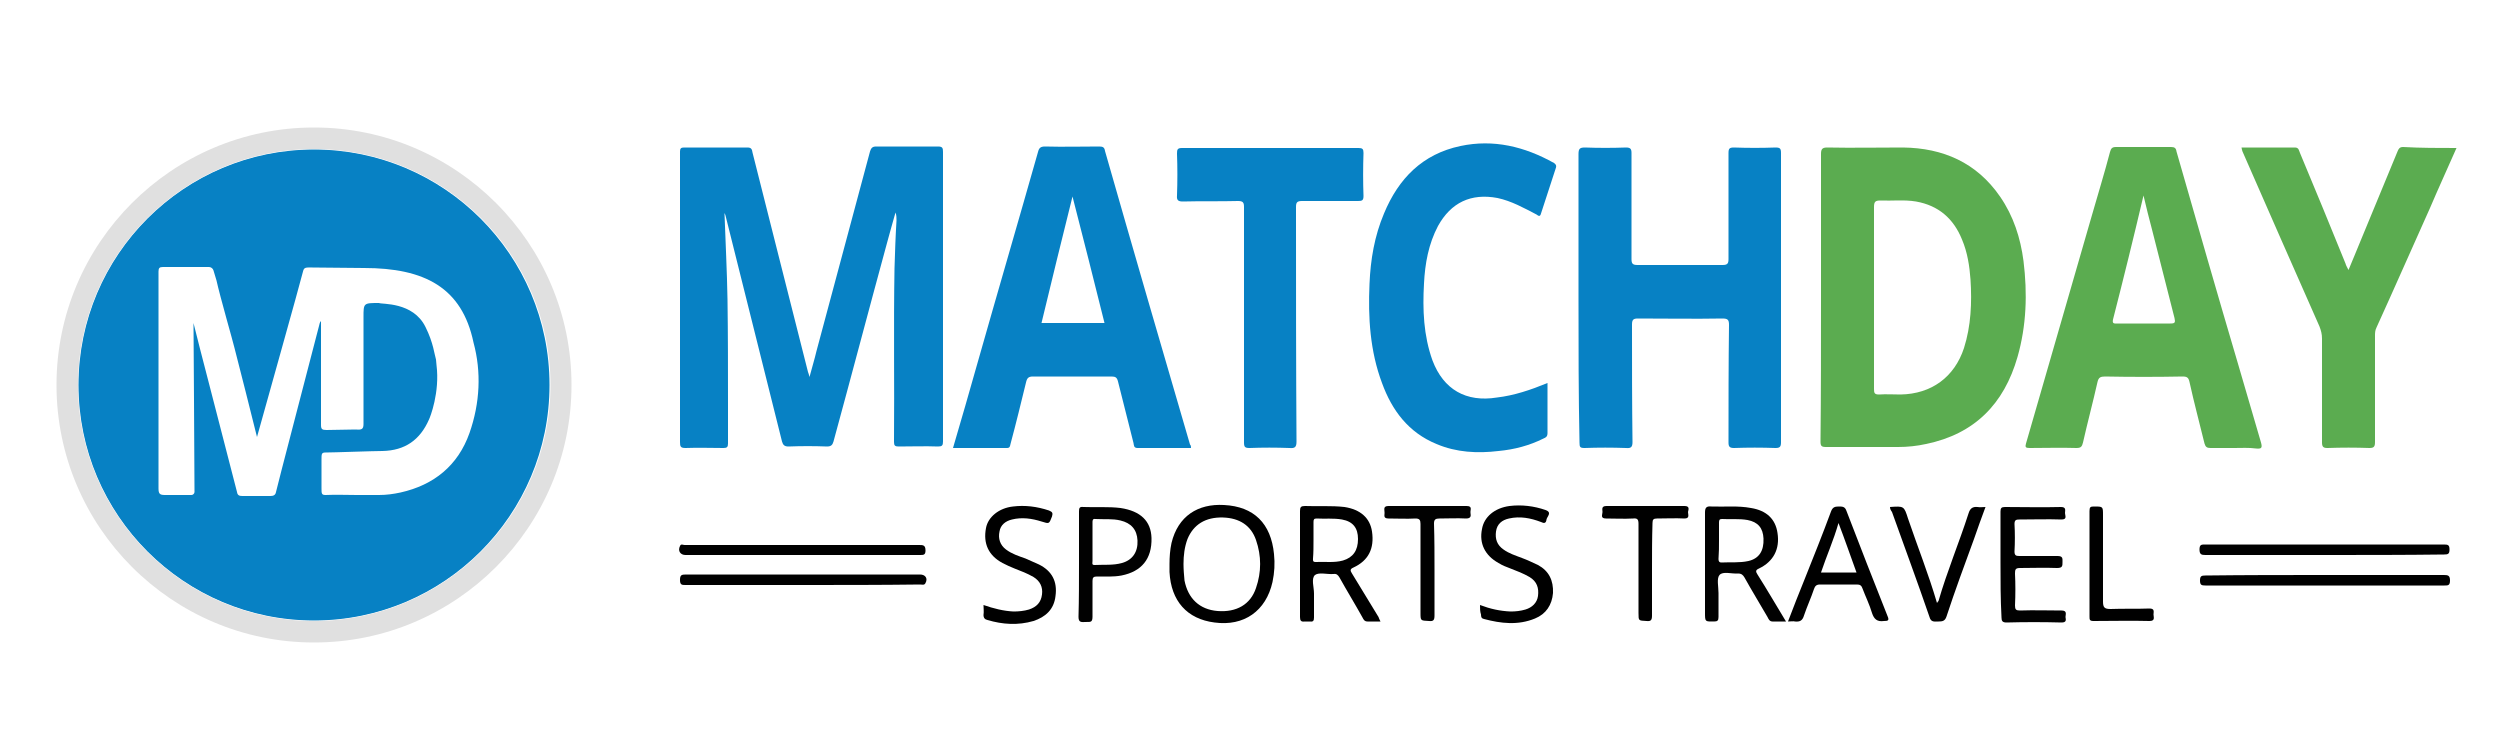 <?xml version="1.0" encoding="utf-8"?>
<!-- Generator: Adobe Illustrator 26.2.1, SVG Export Plug-In . SVG Version: 6.00 Build 0)  -->
<svg version="1.1" id="Layer_1" xmlns="http://www.w3.org/2000/svg" xmlns:xlink="http://www.w3.org/1999/xlink" x="0px" y="0px"
	 viewBox="0 0 500 150" style="enable-background:new 0 0 500 150;" xml:space="preserve">
<style type="text/css">
	.st0{fill:#0781C4;}
	.st1{fill:#5BAC50;}
	.st2{fill:#010101;}
	.st3{fill:#E0E0E0;}
</style>
<g>
	<path class="st0" d="M144.9,42.7c0.2,5.7,0.5,11.5,0.6,17.2c0.1,7.1,0.1,14.2,0.1,21.2c0,2.5,0,5,0,7.6c0,0.7-0.2,0.9-0.9,0.9
		c-2.5,0-5-0.1-7.6,0c-1,0-1.1-0.3-1.1-1.2c0-18.6,0-37.2,0-55.8c0-0.8,0-1.5,0-2.3c0-0.6,0.2-0.8,0.8-0.8c4.2,0,8.5,0,12.7,0
		c0.8,0,0.9,0.4,1,1c1.7,6.6,3.3,13.2,5,19.8c2,8,4.1,16.1,6.1,24.1c0.1,0.3,0.2,0.5,0.3,1c0.5-1.9,1-3.5,1.4-5.2
		c3.6-13.3,7.1-26.6,10.7-39.9c0.2-0.6,0.4-1,1.2-1c4.1,0,8.2,0,12.4,0c0.9,0,1,0.3,1,1.1c0,19.3,0,38.6,0,57.9c0,0.8-0.2,1-1,1
		c-2.6-0.1-5.3,0-7.9,0c-0.7,0-0.9-0.2-0.9-0.9c0.1-11.6-0.1-23.1,0.1-34.7c0.1-3.2,0.2-6.4,0.4-9.6c0-0.5,0-1.1-0.2-1.6
		c-0.6,2-1.1,4-1.7,6.1c-3.6,13.2-7.1,26.5-10.7,39.7c-0.2,0.7-0.5,1-1.3,1c-2.6-0.1-5.1-0.1-7.7,0c-0.8,0-1.1-0.3-1.3-1
		c-3.8-15.1-7.5-30.1-11.3-45.2c-0.1-0.3-0.2-0.5-0.2-0.8C145,42.7,145,42.7,144.9,42.7z"/>
	<path class="st0" d="M315.7,59.5c0-9.6,0-19.1,0-28.7c0-1.1,0.3-1.3,1.3-1.3c2.7,0.1,5.4,0.1,8.2,0c0.9,0,1.1,0.3,1.1,1.1
		c0,7.1,0,14.2,0,21.2c0,0.9,0.2,1.2,1.2,1.2c5.7,0,11.4,0,17,0c1,0,1.2-0.3,1.2-1.2c0-7.1,0-14.2,0-21.2c0-0.9,0.2-1.1,1.1-1.1
		c2.8,0.1,5.5,0.1,8.3,0c0.9,0,1.1,0.2,1.1,1.1c0,14.2,0,28.3,0,42.5c0,5.1,0,10.2,0,15.4c0,0.9-0.3,1.1-1.1,1.1
		c-2.8-0.1-5.5-0.1-8.3,0c-0.9,0-1.1-0.3-1.1-1.1c0-7.8,0-15.7,0.1-23.5c0-1-0.2-1.3-1.3-1.3c-5.6,0.1-11.3,0-16.9,0
		c-0.9,0-1.2,0.2-1.2,1.2c0,7.8,0,15.7,0.1,23.5c0,1-0.3,1.3-1.3,1.2c-2.8-0.1-5.5-0.1-8.3,0c-0.9,0-1-0.2-1-1.1
		C315.7,78.9,315.7,69.2,315.7,59.5z"/>
	<path class="st0" d="M309.5,76.6c0,3.4,0,6.7,0,10c0,0.7-0.3,0.9-0.8,1.1c-2.8,1.4-5.8,2.2-9,2.5c-4.2,0.5-8.4,0.3-12.4-1.4
		c-5.6-2.3-8.9-6.7-10.9-12.2c-2.4-6.4-2.8-13.1-2.5-19.8c0.2-4.9,1-9.6,2.9-14.1c2.9-7,7.7-11.9,15.3-13.5
		c6.6-1.4,12.8,0.1,18.7,3.4c0.4,0.3,0.5,0.5,0.4,0.9c-1,3.1-2,6.1-3,9.2c-0.2,0.8-0.6,0.4-0.9,0.2c-2.5-1.3-5-2.7-7.8-3.3
		c-5.3-1-9.3,0.9-11.9,5.6c-1.9,3.6-2.6,7.5-2.8,11.5c-0.3,5.2-0.1,10.4,1.7,15.4c2.2,5.8,6.7,8.4,12.9,7.4
		C302.8,79.1,306.1,78,309.5,76.6z"/>
	<path class="st1" d="M491.3,29.6c-1.8,4.1-3.6,8-5.3,12c-3.6,8-7.1,16-10.7,23.9c-0.3,0.6-0.3,1.1-0.3,1.7c0,7.1,0,14.2,0,21.2
		c0,0.9-0.2,1.2-1.1,1.2c-2.8-0.1-5.6-0.1-8.4,0c-0.8,0-1.1-0.2-1.1-1.1c0-6.9,0-13.8,0-20.8c0-0.9-0.2-1.6-0.5-2.4
		c-5.2-11.7-10.3-23.4-15.4-35c-0.1-0.2-0.1-0.4-0.2-0.8c3.6,0,7.2,0,10.7,0c0.8,0,0.8,0.7,1,1.1c3.1,7.4,6.1,14.7,9.1,22.1
		c0.1,0.4,0.3,0.7,0.6,1.3c0.9-2.1,1.6-3.9,2.4-5.8c2.5-6,4.9-11.9,7.4-17.9c0.2-0.5,0.4-0.9,1.1-0.9
		C484.2,29.6,487.7,29.6,491.3,29.6z"/>
	<path class="st0" d="M248.8,64.9c0-7.8,0-15.7,0-23.5c0-0.9-0.2-1.2-1.2-1.2c-3.7,0.1-7.4,0-11,0.1c-0.9,0-1.3-0.2-1.2-1.2
		c0.1-2.8,0.1-5.6,0-8.4c0-0.8,0.1-1.1,1-1.1c11.8,0,23.5,0,35.3,0c0.8,0,1,0.2,1,1c-0.1,2.9-0.1,5.8,0,8.6c0,0.9-0.3,1-1.1,1
		c-3.7,0-7.4,0-11.2,0c-1,0-1.2,0.3-1.2,1.2c0,15.6,0,31.3,0.1,46.9c0,1.1-0.3,1.4-1.4,1.3c-2.7-0.1-5.4-0.1-8,0
		c-0.9,0-1.1-0.2-1.1-1.1C248.8,80.6,248.8,72.8,248.8,64.9L248.8,64.9z"/>
	<path class="st2" d="M400.1,112.7c0-3.5,0-7,0-10.4c0-0.7,0.2-0.9,0.9-0.9c3.7,0,7.4,0.1,11.2,0c1.1,0,0.8,0.7,0.8,1.2
		s0.5,1.3-0.7,1.3c-2.8-0.1-5.6,0-8.4,0c-0.7,0-1,0.1-1,0.9c0.1,1.8,0.1,3.7,0,5.5c0,0.8,0.3,0.9,1,0.9c2.5,0,5,0,7.6,0
		c1.1,0,1,0.5,1,1.2c0,0.8,0,1.2-1.1,1.2c-2.5-0.1-5,0-7.4,0c-0.9,0-1,0.3-1,1.1c0.1,2.1,0.1,4.2,0,6.4c0,0.8,0.2,1,1,1
		c2.8-0.1,5.5,0,8.3,0c1.2,0,0.8,0.8,0.8,1.3c0.1,0.6,0.2,1.1-0.8,1.1c-3.7-0.1-7.4-0.1-11,0c-0.8,0-1-0.3-1-1
		C400.1,119.7,400.1,116.2,400.1,112.7z"/>
	<path d="M378,101.4c2.8-0.2,2.8-0.2,3.6,2.3c1.9,5.6,4.1,11.1,5.8,16.9c0.1-0.2,0.2-0.3,0.3-0.4c1.7-5.9,4.1-11.6,6-17.5
		c0.3-1,0.8-1.4,1.8-1.3c0.5,0.1,1,0,1.6,0c-0.8,2.2-1.6,4.3-2.3,6.4c-1.9,5.2-3.8,10.3-5.5,15.5c-0.3,0.9-0.8,1-1.6,1
		c-0.8,0-1.5,0.2-1.8-0.9c-2.4-7-5-14-7.5-21C378.1,102,378,101.7,378,101.4z"/>
	<path d="M296,121c2.1,0.8,4,1.2,6.1,1.3c1,0,2-0.1,3-0.4c1.3-0.4,2.3-1.3,2.5-2.7c0.2-1.6-0.2-2.9-1.7-3.8
		c-1.2-0.7-2.5-1.2-3.8-1.7c-0.8-0.3-1.6-0.6-2.4-1.1c-2.7-1.5-3.9-3.9-3.3-6.8c0.4-2.4,2.5-4.2,5.5-4.6c2.4-0.3,4.9,0,7.2,0.8
		c1.4,0.5,0.3,1.3,0.2,1.9c-0.1,0.8-0.5,0.8-1.1,0.5c-2.1-0.8-4.2-1.2-6.4-0.7c-1.4,0.3-2.4,1.1-2.6,2.6s0.2,2.7,1.5,3.6
		c1.1,0.8,2.4,1.2,3.7,1.7c1.1,0.4,2.1,0.9,3.2,1.4c2.2,1.2,3.1,3.1,3,5.6c-0.2,2.4-1.4,4.2-3.6,5.1c-3.4,1.4-6.8,1-10.2,0.1
		c-0.5-0.1-0.6-0.4-0.6-0.9C296,122.3,296,121.7,296,121z"/>
	<path d="M196.7,121c2,0.7,4,1.2,6,1.3c1,0,2.1-0.1,3.1-0.4c1.5-0.5,2.4-1.4,2.6-3c0.2-1.5-0.4-2.7-1.7-3.5
		c-1.2-0.7-2.5-1.2-3.8-1.7c-0.8-0.3-1.6-0.7-2.4-1.1c-2.8-1.5-3.9-3.9-3.3-7c0.4-2.2,2.6-4,5.4-4.3c2.4-0.3,4.8,0,7.2,0.8
		c0.7,0.3,0.8,0.5,0.6,1.2c-0.6,1.5-0.5,1.5-2.1,1c-1.9-0.6-3.9-0.9-5.9-0.4c-1.3,0.3-2.3,1.1-2.5,2.4c-0.3,1.4,0.1,2.7,1.3,3.6
		s2.5,1.3,3.9,1.8c0.9,0.4,1.8,0.8,2.7,1.2c2.6,1.3,3.7,3.4,3.3,6.3c-0.3,2.7-2,4.2-4.4,5c-3.1,0.9-6.2,0.7-9.2-0.2
		c-0.5-0.1-0.8-0.4-0.8-1C196.8,122.3,196.7,121.7,196.7,121z"/>
	<path class="st2" d="M286.9,114c0,3,0,6.1,0,9.1c0,0.9-0.2,1.2-1.1,1.1c-1.7-0.1-1.7,0-1.7-1.7c0-5.9,0-11.8,0-17.7
		c0-0.8-0.2-1.1-1-1.1c-1.8,0.1-3.6,0-5.4,0c-1.2,0-0.7-0.8-0.8-1.3c0-0.5-0.3-1.2,0.8-1.2c5.2,0,10.4,0,15.6,0
		c1.3,0,0.7,0.8,0.8,1.4c0.1,0.6,0.1,1.1-0.9,1.1c-1.8-0.1-3.5,0-5.3,0c-0.8,0-1.1,0.2-1.1,1C286.9,107.9,286.9,111,286.9,114z"/>
	<path d="M465.1,115c7.9,0,15.8,0,23.7,0c0.8,0,1.2,0.1,1.2,1.1s-0.4,1-1.1,1c-15.9,0-31.9,0-47.8,0c-0.8,0-1.1-0.1-1.1-1
		s0.3-1,1.1-1C449.1,115,457.1,115,465.1,115z"/>
	<path d="M464.8,111c-7.9,0-15.8,0-23.7,0c-0.8,0-1.2-0.1-1.2-1.1s0.4-1,1.1-1c15.9,0,31.9,0,47.8,0c0.8,0,1.1,0.1,1.1,1
		s-0.3,1-1.1,1C480.9,111,472.9,111,464.8,111z"/>
	<path d="M330.4,113.9c0,3.1,0,6.2,0,9.2c0,0.9-0.2,1.2-1.1,1.1c-1.6-0.1-1.6,0-1.6-1.6c0-5.9,0-11.9,0-17.8c0-0.9-0.2-1.2-1.1-1.1
		c-1.8,0.1-3.6,0-5.4,0c-1.2,0-0.7-0.8-0.7-1.3s-0.3-1.2,0.8-1.2c5.2,0,10.4,0,15.6,0c1.1,0,0.8,0.7,0.7,1.2c0,0.5,0.4,1.3-0.7,1.3
		c-1.8-0.1-3.7,0-5.5,0c-0.7,0-0.9,0.2-0.9,0.9C330.4,107.8,330.4,110.9,330.4,113.9z"/>
	<path d="M160.5,117c-7.8,0-15.6,0-23.4,0c-0.7,0-1.1,0-1.1-1s0.3-1.1,1.2-1.1c15.6,0,31.2,0,46.8,0c1.1,0,1.6,0.8,1.1,1.7
		c-0.2,0.5-0.7,0.3-1.1,0.3C176.1,117,168.3,117,160.5,117z"/>
	<path d="M160.5,111c-7.8,0-15.6,0-23.4,0c-1,0-1.6-0.8-1.1-1.8c0.2-0.5,0.6-0.2,0.9-0.2c3.2,0,6.3,0,9.5,0c12.5,0,24.9,0,37.4,0
		c0.8,0,1.3,0,1.3,1.1c0,0.9-0.4,0.9-1.1,0.9c-5.1,0-10.2,0-15.2,0C166,111,163.3,111,160.5,111z"/>
	<path d="M417.9,112.8c0-3.5,0-7,0-10.6c0-0.8,0.2-0.9,0.9-0.9c1.8,0,1.8,0,1.8,1.7c0,5.8,0,11.5,0,17.3c0,1.2,0.3,1.5,1.5,1.5
		c2.6-0.1,5.2,0,7.8-0.1c1.1,0,0.8,0.7,0.8,1.2s0.4,1.3-0.8,1.3c-3.7-0.1-7.4,0-11.2,0c-0.8,0-0.8-0.3-0.8-0.9
		C417.9,119.8,417.9,116.3,417.9,112.8z"/>
	<path class="st1" d="M404.7,52.2c-0.6-4.6-2-9-4.7-12.9c-4.7-6.8-11.4-9.7-19.4-9.8c-5,0-10.1,0.1-15.2,0c-1,0-1.2,0.4-1.2,1.3
		c0,9.6,0,19.1,0,28.7c0,9.7,0,19.4-0.1,28.8c0,0.9,0.2,1.1,1.1,1.1c4.8,0,9.6,0,14.4,0c1.9,0,3.8-0.2,5.6-0.6
		c9.7-2,15.6-8,18.3-17.4C405.3,65.1,405.5,58.7,404.7,52.2z M392.8,69.6c-1.9,5.8-6.5,9.2-12.7,9.3c-1.4,0-2.9-0.1-4.3,0
		c-0.9,0-1-0.3-1-1.1c0-6,0-12.1,0-18.2c0-6.1,0-12.1,0-18.2c0-1.1,0.3-1.3,1.3-1.3c2.3,0.1,4.7-0.2,7.1,0.2
		c4.5,0.8,7.5,3.4,9.2,7.6c1.1,2.6,1.5,5.3,1.7,8C394.4,60.5,394.2,65.2,392.8,69.6z"/>
	<path class="st0" d="M238,88.9c-5.7-19.5-11.4-39.1-17-58.7c-0.1-0.7-0.4-0.9-1.1-0.9c-3.6,0-7.3,0.1-10.9,0
		c-0.9,0-1.2,0.3-1.4,1.1c-4,14.1-8.1,28.1-12.1,42.2c-1.6,5.6-3.2,11.3-4.9,17c3.6,0,7.2,0,10.8,0c0.6,0,0.6-0.4,0.7-0.8
		c1.1-4.1,2.1-8.2,3.1-12.3c0.2-0.9,0.5-1.2,1.4-1.2c5.2,0,10.5,0,15.7,0c0.8,0,1.1,0.2,1.3,1c1,4.1,2.1,8.2,3.1,12.3
		c0.1,0.4,0,1,0.8,1c3.5,0,7.1,0,10.7,0C238.2,89.3,238.2,89.1,238,88.9z M208.3,64.6c2-8.4,4.1-16.8,6.2-25.3
		c2.2,8.5,4.3,16.9,6.4,25.3C216.7,64.6,212.5,64.6,208.3,64.6z"/>
	<path class="st1" d="M452.2,88.5c-1.5-5.1-3-10.3-4.5-15.4c-4.2-14.2-8.3-28.5-12.4-42.8c-0.1-0.7-0.4-0.9-1.1-0.9
		c-3.6,0-7.3,0-11,0c-0.8,0-1,0.3-1.2,1c-1.1,4.2-2.4,8.4-3.6,12.6c-4.4,15.2-8.8,30.5-13.2,45.7c-0.2,0.7-0.1,0.9,0.7,0.9
		c3.2,0,6.3-0.1,9.4,0c0.9,0,1.1-0.3,1.3-1.1c0.9-4,2-8.1,2.9-12.1c0.2-0.9,0.6-1.1,1.5-1.1c5.2,0.1,10.3,0.1,15.5,0
		c0.9,0,1.2,0.2,1.4,1.1c0.9,4.1,2,8.2,3,12.3c0.2,0.7,0.5,0.9,1.2,0.9c1.6,0,3.1,0,4.7,0c1.5,0,3-0.1,4.4,0.1
		C452.3,89.8,452.5,89.6,452.2,88.5z M434.1,64.7c-3.6,0-7.1,0-10.7,0c-0.5,0-1,0.1-0.8-0.8c2.1-8.2,4.1-16.3,6.1-24.8
		c0.6,2.5,1.1,4.6,1.7,6.8c1.5,5.9,3,11.8,4.5,17.7C435.1,64.5,435,64.7,434.1,64.7z"/>
	<path d="M254.8,110.8c-0.6-6.1-4-9.5-10-9.8c-5.2-0.3-9.2,2.2-10.5,7.6c-0.3,1.4-0.4,2.8-0.4,4.2c0,0.5,0,1.1,0,1.6
		c0.3,5.8,3.5,9.4,9,10.1c5.9,0.8,10.3-2.3,11.6-8.1C254.9,114.5,255,112.7,254.8,110.8z M251.2,117.6c-1.1,3.3-3.9,4.9-7.7,4.6
		c-3.6-0.3-5.9-2.5-6.6-6.1c-0.1-1.1-0.2-2.2-0.2-3.3c0-1.7,0.2-3.4,0.8-5c1.2-2.9,3.6-4.4,7.1-4.3c3.3,0.1,5.6,1.6,6.6,4.5
		C252.3,111.2,252.3,114.4,251.2,117.6z"/>
	<path class="st2" d="M351.5,114.9c-0.4-0.6-0.4-0.9,0.3-1.2c2.9-1.4,4.2-3.9,3.7-7.1c-0.4-2.8-2.2-4.5-5.3-5
		c-2.6-0.5-5.3-0.2-7.9-0.3c-1-0.1-1.3,0.2-1.3,1.2c0,6.2,0,12.3,0,18.4c0,0.6,0,1.1,0,1.6c0,1.9,0,1.8,1.8,1.8
		c0.7,0,0.9-0.2,0.9-0.9c0-1.6,0-3.2,0-4.8c0-1.3-0.4-2.9,0.2-3.6c0.7-0.8,2.4-0.2,3.7-0.3c0.7,0,1,0.3,1.3,0.8
		c1.5,2.7,3.1,5.3,4.6,7.9c0.2,0.4,0.4,0.9,1,0.9c0.8,0,1.6,0,2.7,0C355.2,121,353.4,117.9,351.5,114.9z M344.3,112.5
		c-0.5,0-0.6-0.3-0.6-0.7c0.1-1.3,0.1-2.5,0.1-3.7c0-1.2,0-2.4,0-3.6c0-0.5,0.1-0.7,0.6-0.7c1.7,0.1,3.4-0.1,5.1,0.2
		c2.1,0.4,3.1,1.6,3.2,3.7c0.1,2.5-0.9,4-3,4.5C347.9,112.6,346.1,112.4,344.3,112.5z"/>
	<path d="M275.7,123.4c-1.8-2.9-3.5-5.8-5.3-8.7c-0.4-0.6-0.4-0.9,0.3-1.2c3-1.4,4.2-3.8,3.7-7.2c-0.4-2.7-2.3-4.4-5.5-4.9
		c-2.6-0.3-5.3-0.1-7.9-0.2c-0.8,0-1,0.2-1,1c0,4.8,0,9.5,0,14.2c0,2.4,0,4.7,0,7c0,0.7,0.2,1,0.9,0.9c0.4,0,0.7,0,1,0
		c0.7,0.1,0.9-0.1,0.9-0.8c0-1.6,0-3.2,0-4.8c0-1.3-0.6-3,0.2-3.7c0.8-0.6,2.4-0.1,3.7-0.2c0.6-0.1,0.9,0.2,1.2,0.7
		c1.5,2.7,3.1,5.3,4.6,8c0.2,0.4,0.4,0.8,1,0.8c0.8,0,1.6,0,2.6,0C275.9,123.9,275.8,123.7,275.7,123.4z M263.1,112.4
		c-0.6,0-0.5-0.4-0.5-0.7c0.1-1.2,0.1-2.4,0.1-3.7c0-1.2,0-2.4,0-3.6c0-0.5,0.1-0.7,0.6-0.7c1.7,0.1,3.4-0.1,5.1,0.2
		c2.2,0.4,3.2,1.7,3.2,3.9c0,2.3-1,3.7-3,4.3C266.8,112.6,265,112.3,263.1,112.4z"/>
	<path d="M377.5,123.2c-2.8-7-5.5-14-8.2-21c-0.3-0.9-0.8-0.9-1.6-0.9s-1.2,0.2-1.5,1c-1.7,4.6-3.5,9.1-5.3,13.6
		c-1.1,2.7-2.2,5.5-3.3,8.4c0.6,0,1.1-0.1,1.4,0c1,0.1,1.5-0.2,1.8-1.2c0.6-1.8,1.4-3.5,2-5.3c0.2-0.6,0.5-0.9,1.2-0.9
		c2.4,0,4.9,0,7.4,0c0.6,0,0.9,0.2,1.1,0.8c0.6,1.6,1.4,3.2,1.9,4.9c0.4,1.2,1,1.8,2.4,1.6C377.6,124.2,377.9,124.1,377.5,123.2z
		 M364.2,114.5c1.1-3.3,2.5-6.4,3.5-9.9c1.3,3.4,2.4,6.6,3.6,9.9C369,114.5,366.7,114.5,364.2,114.5z"/>
	<path class="st2" d="M224.1,101.6c-2.4-0.3-4.9-0.1-7.4-0.2c-0.8-0.1-0.9,0.2-0.9,0.9c0,3.4,0,6.9,0,10.4s0,7.1-0.1,10.7
		c0,1.2,0.7,1,1.4,1c0.7-0.1,1.4,0.3,1.4-1c0-2.4,0-4.8,0-7.2c0-0.7,0.2-0.9,0.9-0.9c1.6,0,3.3,0.1,4.9-0.2c4-0.8,6.1-3.3,6-7.5
		C230.2,104.2,228.1,102.2,224.1,101.6z M224.4,112.6c-1.8,0.5-3.6,0.3-5.5,0.4c-0.6,0-0.4-0.4-0.4-0.8c0-1.3,0-2.6,0-3.9
		s0-2.6,0-3.8c0-0.4,0-0.8,0.6-0.7c1.7,0.1,3.4-0.1,5,0.3c2.1,0.5,3.3,1.8,3.4,4C227.6,110.4,226.5,112,224.4,112.6z"/>
</g>
<path class="st0" d="M62.8,29.9c-26,0-47.1,21.1-47.1,47.1s21.1,47.1,47.1,47.1S109.9,103,109.9,77C109.9,51,88.8,29.9,62.8,29.9z
	 M93.9,86.6c-2.3,6.5-7.1,10.4-13.8,11.9c-1.4,0.3-2.8,0.5-4.3,0.5s-2.9,0-4.4,0c-2.1,0-4.2-0.1-6.3,0c-0.8,0-0.8-0.3-0.8-1.4
	c0-3.9,0-3.8,0-5.7c0-1.1,0-1.4,0.8-1.4c1.6,0,9.6-0.3,11.4-0.3c4.5-0.1,7.5-2.2,9.3-6.3C86,83.5,88,78.5,87.3,73l-0.1-1.1
	c-0.3-0.9-0.5-3.3-2.1-6.5c-2.5-5.1-8.8-4.5-9.3-4.8c-3.1,0-3.1,0-3.1,2.8c0,7.1,0,14.3,0,21.4c0,1.1-0.4,1.2-1.7,1.1
	c-2.1,0-3.6,0.1-5.7,0.1c-0.9,0-1.1-0.2-1.1-1c0-6.9,0-13.8,0-20.8c-0.3,0.3-0.3,0.7-0.4,1c-2.5,9.7-8.3,31.8-8.6,33.2
	c-0.1,0.6-0.5,0.8-1.1,0.8c-1.9,0-3.7,0-5.6,0c-0.6,0-1-0.1-1.1-0.8c-0.4-1.7-8.7-33.5-8.7-33.8c0,0.5,0.2,29.4,0.2,33.8
	c0,0.3-0.3,0.6-0.6,0.6c-1.8,0-3.5,0-5.3,0c-1,0-1.3-0.2-1.3-1.3c0-12.2,0-24.4,0-36.7c0-2.2,0-4.5,0-6.7c0-0.7,0.2-0.9,0.9-0.9
	c3.1,0,6.1,0,9.2,0c0.4,0,0.8,0.3,0.9,0.7l0.6,2c0.7,3.2,3.3,12.2,3.6,13.5c1.5,5.9,3,11.7,4.5,17.8c0.8-2.9,8.7-31,9.2-33.1
	c0.2-0.9,0.6-0.8,1.9-0.8c3.9,0,6.4,0.1,10.3,0.1c12.1,0,19.6,3.9,21.9,14.9C96.3,74.4,96,80.6,93.9,86.6z"/>
<g>
	<path class="st3" d="M62.8,128.5c-28.4,0-51.5-23.1-51.5-51.5s23.1-51.5,51.5-51.5s51.5,23.1,51.5,51.5S91.2,128.5,62.8,128.5z
		 M62.8,29.8c-26,0-47.2,21.2-47.2,47.2s21.2,47.2,47.2,47.2S110.1,103,110.1,77S88.9,29.8,62.8,29.8z"/>
</g>
</svg>
